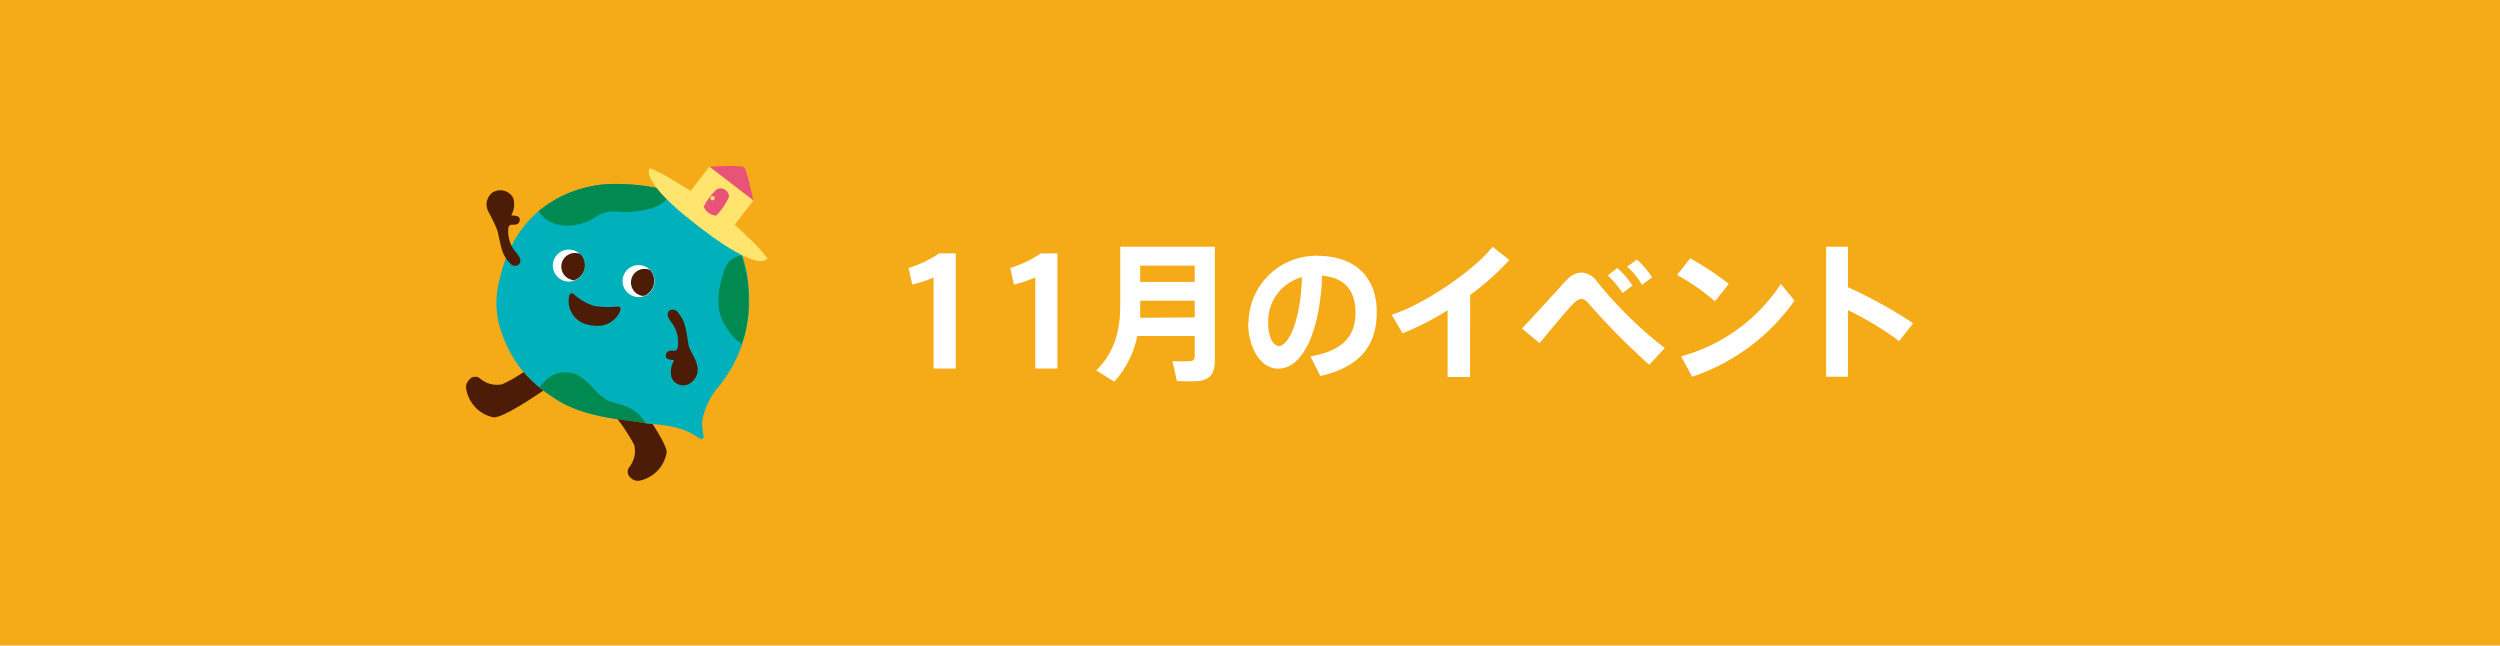 <svg xmlns="http://www.w3.org/2000/svg" viewBox="0 0 300 77.46"><defs><style>.cls-1{fill:#f5ab18;}.cls-2{fill:#fff;}.cls-3{fill:#00b1bb;}.cls-4{fill:#4d1c06;}.cls-5{fill:#008a51;}.cls-6{fill:#e85377;}.cls-7{fill:#ffe56d;}</style></defs><g id="レイヤー_2" data-name="レイヤー 2"><g id="原稿"><rect class="cls-1" width="300" height="77.46"/><path class="cls-2" d="M109.47,34.15l-.44-2a13.29,13.29,0,0,0,3.66-1.74h2V44.22h-2.66V33.3A14.7,14.7,0,0,1,109.47,34.15Z"/><path class="cls-2" d="M121.67,34.15l-.44-2a13.42,13.42,0,0,0,3.66-1.74h2V44.22h-2.66V33.3A14.7,14.7,0,0,1,121.67,34.15Z"/><path class="cls-2" d="M136.47,40.32a11.52,11.52,0,0,1-2.76,5.48l-2.16-1.35c2.32-2.3,2.88-5,2.88-7.93V29.61h11.35V43.2c0,1.49-.44,2.29-1.82,2.51a18.29,18.29,0,0,1-2.74,0c-.18-.84-.35-1.61-.53-2.38a16.16,16.16,0,0,0,2.14,0c.4,0,.54-.24.54-.63V40.32Zm6.9-2.23v-2h-6.55v.47c0,.51,0,1,0,1.57Zm0-4.26V31.88h-6.55v1.95Z"/><path class="cls-2" d="M149.82,38.79a8.13,8.13,0,0,1,8.11-8.1c5.35,0,7.28,3.2,7.28,6.74s-1.52,6.51-6.77,7.69l-1.19-2.36c4.31-.72,5.41-2.79,5.41-5.28s-1.19-4.15-4-4.4c-.26,6.65-2.3,11.16-5.27,11.16-2.2,0-3.61-2.66-3.61-5.44Zm2.36-.06c0,1.65.57,2.79,1.3,2.79,1.07,0,2.58-2.81,2.76-8.26A5.49,5.49,0,0,0,152.18,38.73Z"/><path class="cls-2" d="M176.4,45.24h-2.69v-8A34.74,34.74,0,0,1,168.32,40L167,37.77c4-1.29,9.9-5.35,12.12-8.16l2,1.59a30.69,30.69,0,0,1-4.7,4.19Z"/><path class="cls-2" d="M188,33.6a2.49,2.49,0,0,1,1.79-.89,2.36,2.36,0,0,1,1.79,1,49.21,49.21,0,0,0,8.19,8.06l-1.86,2a83.85,83.85,0,0,1-7.24-7.31c-.34-.4-.61-.59-.91-.59s-.59.19-1,.61c-.77.8-2.62,3-4,4.7l-2.13-1.77C184.34,37.66,186.94,34.71,188,33.6Zm6.08-1.45a11,11,0,0,1,1.81,2.11l-1.18.91a11,11,0,0,0-1.77-2.11Zm2.35-1a10.4,10.4,0,0,1,1.82,2.13l-1.22.91A8.16,8.16,0,0,0,195.25,32Z"/><path class="cls-2" d="M207.46,34.07l-1.67,2.09A25.74,25.74,0,0,0,201.25,33L202.82,31A35.58,35.58,0,0,1,207.46,34.07Zm6.24,0,1.64,2a24.53,24.53,0,0,1-12.28,9.14l-1.33-2.45A20.85,20.85,0,0,0,213.7,34.08Z"/><path class="cls-2" d="M229.58,38.79l-1.68,2.14a39.08,39.08,0,0,0-6.15-3.72v8h-2.61V29.61h2.61v4.85A57.1,57.1,0,0,1,229.58,38.79Z"/><path class="cls-3" d="M86,46.68a16.11,16.11,0,0,0,3.9-10.49c0-4.06-1-7.87-4.5-10.89C82.67,23,76.84,21.91,73,22.09c-2.95.15-10.87,1.67-13.06,11.5a10.52,10.52,0,0,0,.38,6.67,14.2,14.2,0,0,0,6.11,7.45c2.92,2,6.5,2.46,10,2.91,1.24.15,1,.2,2.27.3,4.44.37,5.16,2,5.56,1.74s0-.12,0-2.12A8.92,8.92,0,0,1,86,46.68Z"/><path class="cls-4" d="M61,27.39a.57.57,0,0,1,.08-.26c.15-.22.49-.14.75-.17a.59.59,0,0,0,.52-.76c-.07-.24-.37-.33-1-.35a2.66,2.66,0,0,0,.23-2.11,1.77,1.77,0,0,0-2.45-.66,1.8,1.8,0,0,0-.51,2.34,22.71,22.71,0,0,1,1.09,2.3c.48,2.25.56,2.88,1.52,3.91a.74.74,0,0,0,1.05.09.7.7,0,0,0,.1-.74,3.33,3.33,0,0,0-.4-.62A3.89,3.89,0,0,1,61,27.39Z"/><path class="cls-4" d="M81.32,41.7a.68.68,0,0,1-.09.25c-.16.21-.49.12-.76.13a.59.59,0,0,0-.55.74c0,.24.35.35,1,.4a2.62,2.62,0,0,0-.33,2.09,1.51,1.51,0,0,0,2.2.7,1.93,1.93,0,0,0,.84-2.23c-.08-.67-.88-1.73-1-2.35-.37-2.27-.42-2.91-1.33-4a.75.75,0,0,0-1-.14.69.69,0,0,0-.13.73,2.64,2.64,0,0,0,.38.64A3.89,3.89,0,0,1,81.32,41.7Z"/><circle class="cls-2" cx="68.26" cy="31.87" r="1.92"/><path class="cls-4" d="M68.63,33.62a1.17,1.17,0,0,0,.32,0,1.91,1.91,0,0,0,.7-3.12,1.18,1.18,0,0,0-.3-.1,1.63,1.63,0,1,0-.72,3.18Z"/><circle class="cls-2" cx="76.63" cy="33.73" r="1.92"/><path class="cls-4" d="M77,35.49a1.65,1.65,0,0,0,.31,0A1.93,1.93,0,0,0,78,32.4l-.3-.1A1.63,1.63,0,1,0,77,35.49Z"/><path class="cls-5" d="M89,30.67a2.41,2.41,0,0,0-2,1.54c-.72,1.87-1.26,4.65-.17,6.5A7,7,0,0,0,89,41.29a15,15,0,0,0,.83-5.1A16.65,16.65,0,0,0,89,30.67Z"/><path class="cls-5" d="M64.78,46.51c.51.41,1.06.81,1.64,1.2,2.92,2,6.5,2.46,10,2.91.55.06.81.11,1,.15l0-.09a4.93,4.93,0,0,0-3-2.15A9.65,9.65,0,0,1,73,48.08c-1.41-.66-2.18-2.25-3.56-3a3.51,3.51,0,0,0-3.33.06A3.82,3.82,0,0,0,64.78,46.51Z"/><path class="cls-5" d="M80.73,23A25.3,25.3,0,0,0,73,22.09a14.34,14.34,0,0,0-8.35,3.24c1.27,2.24,4.67,2.13,6.79.74,1.88-1.24,2.59-.42,4.38-.66C77.82,25.15,79.38,25.05,80.73,23Z"/><path class="cls-6" d="M85.12,20s3.79-.22,4.16.07,1.12,4,1.12,4Z"/><path class="cls-7" d="M89.72,28.44c-.62-.61-1.2-1.15-1.55-1.48l2.23-2.91L85.12,20l-2.24,2.91-1.77-1.08A20,20,0,0,0,78,20.18s-.37.31.09,1.27,1.74,2.59,5.06,5.19l.69.54.7.53c3.37,2.54,5.26,3.37,6.31,3.57S92.09,31,92.09,31A18.94,18.94,0,0,0,89.72,28.44Z"/><path class="cls-6" d="M86,25.83a8.44,8.44,0,0,0,1.47-2.18.11.11,0,0,0,0,0,1,1,0,0,0-.49-.9.91.91,0,0,0-1,0,7.11,7.11,0,0,0-1.38,1.77c0,.05-.17.24-.16.29a1.89,1.89,0,0,0,.6.75C85.79,26,86,25.83,86,25.83Z"/><circle class="cls-7" cx="85.51" cy="23.78" r="0.26"/><path class="cls-4" d="M74.4,36.9a.33.33,0,0,0-.3-.12,9.55,9.55,0,0,1-2.88-.09,6.42,6.42,0,0,1-2.36-1.39.34.34,0,0,0-.32-.08.33.33,0,0,0-.23.24A2.91,2.91,0,0,0,70.74,39a3.9,3.9,0,0,0,.83.09,2.86,2.86,0,0,0,2.89-1.9A.31.31,0,0,0,74.4,36.9Z"/><path class="cls-4" d="M62.83,44.65a17.26,17.26,0,0,1-2.59,1.47,3.13,3.13,0,0,1-2.65-.71.9.9,0,0,0-1.22.09,1.31,1.31,0,0,0-.45,1,4.18,4.18,0,0,0,3.28,3.58c.27,0,1.11.11,6-3.21A16.07,16.07,0,0,1,62.83,44.65Z"/><path class="cls-4" d="M74.11,50.3a22.58,22.58,0,0,1,2,3.1,3.11,3.11,0,0,1-.61,2.67.91.91,0,0,0,.13,1.22,1.29,1.29,0,0,0,1,.41A4.15,4.15,0,0,0,80,54.3c0-.22,0-.79-1.68-3.41-.87-.08-.82-.13-1.93-.27C75.65,50.52,74.87,50.42,74.11,50.3Z"/></g></g></svg>